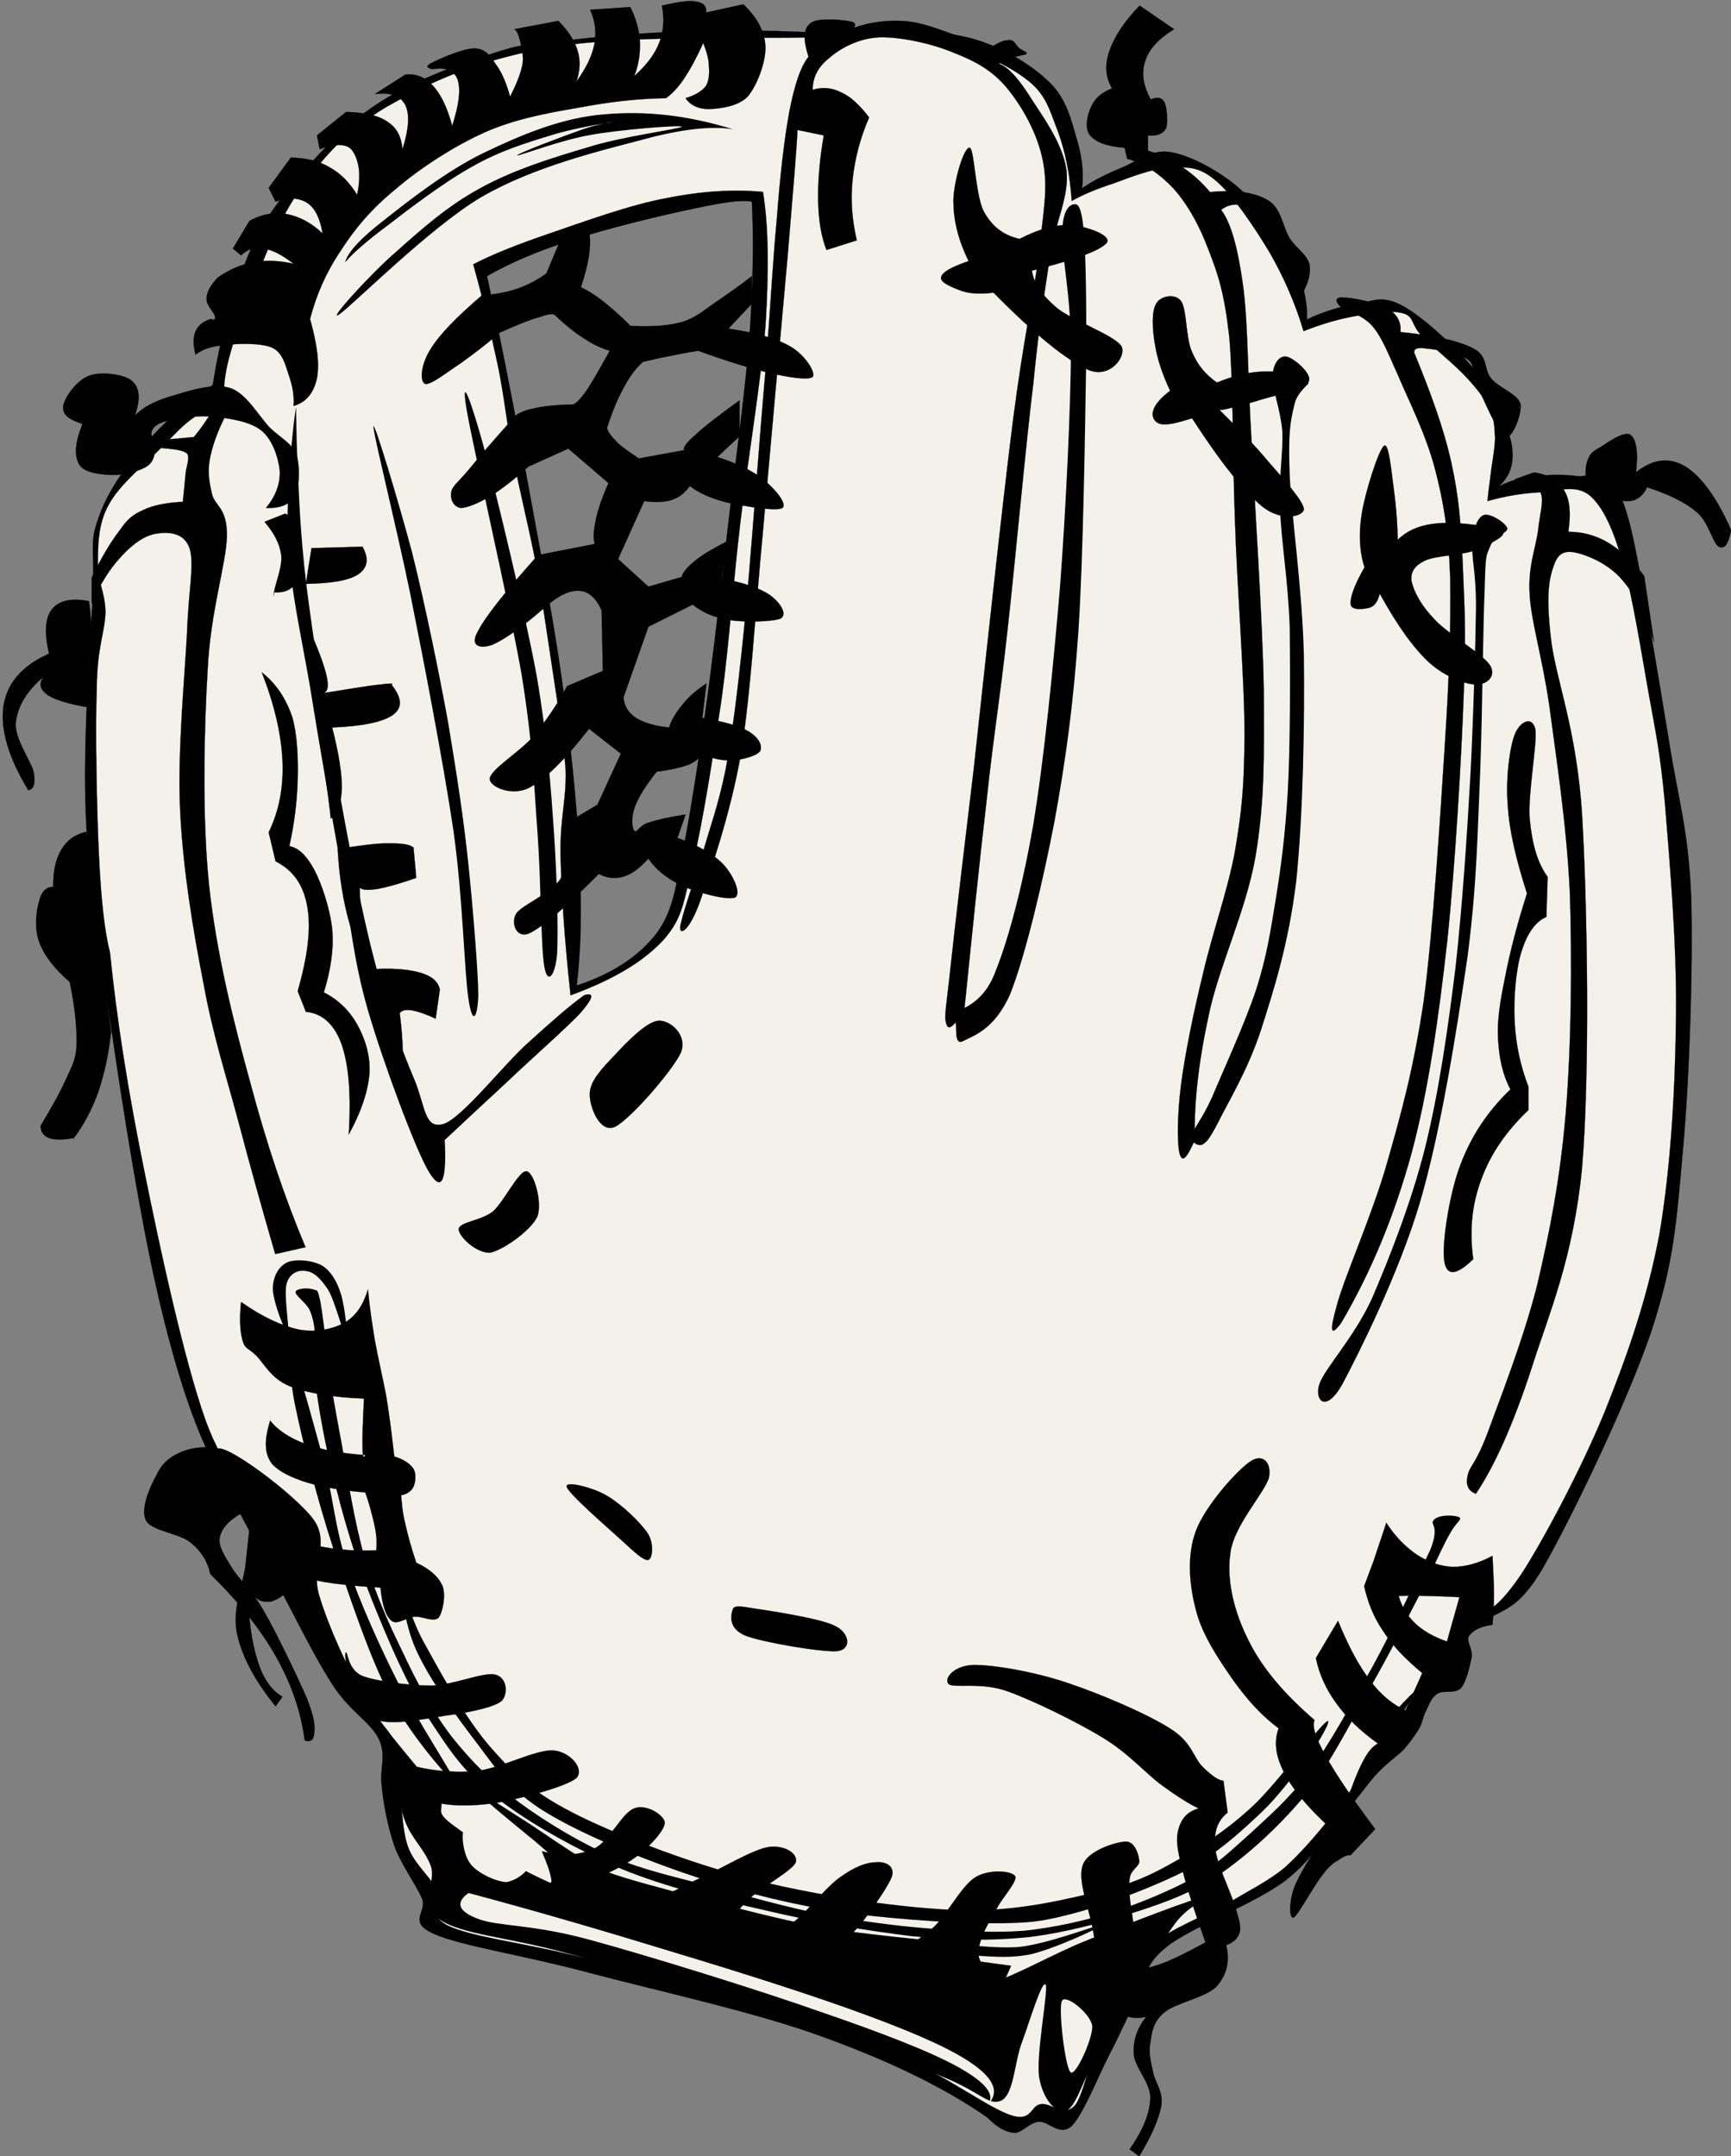 <?xml version="1.0" encoding="UTF-8" standalone="no"?><svg xmlns="http://www.w3.org/2000/svg" xmlns:xlink="http://www.w3.org/1999/xlink" fill="#000000" height="427.5" preserveAspectRatio="xMidYMid meet" version="1" viewBox="-0.6 -0.3 343.3 427.5" width="343.3" zoomAndPan="magnify"><rect x="-0.6" y="-0.3" width="343.3" height="427.5" fill="#808080" stroke="none"/><g id="change1_1"><path d="m40.228,286.723c-3.456-7.596-6.732-18-9.828-31.752-3.168-13.896-6.516-34.668-8.784-50.365-2.448-15.696-4.5-28.44-5.184-42.948-.648-14.724.828-33.804 1.368-43.776 .396-9.936-.72-10.368 1.08-15.336 1.656-5.004 5.184-10.116 9.036-14.508 3.852-4.464 8.28-8.424 13.68-12.024 1.44-9.108 3.456-16.668 6.048-23.256 2.52-6.552 4.824-10.548 9.288-15.876 4.5-5.544 10.44-12.132 17.244-16.56 6.696-4.428 16.02-7.848 22.428-9.864 6.192-2.124 7.92-2.016 15.048-2.736 7.2-.864 17.424-1.728 27.36-1.908 9.792-.216 19.908.108 30.924.828 8.28-1.188 15.265-1.008 21.636.54 6.191,1.548 12.275,5.256 15.877,8.748 3.492,3.348 4.391,7.56 5.471,11.232 1.08,3.528 1.441,6.768 1.08,9.864 2.232-1.548 5.004-2.916 7.92-4.104 2.953-1.188 5.869-3.816 9.865-3.024 3.887.72 9.648,3.78 13.68,7.38 3.959,3.528 7.848,9.252 10.115,13.68 2.16,4.32 3.168,8.244 3.025,12.06 3.42-1.584 6.658-2.592 9.863-3.024 3.133-.576 4.969-1.872 9,.288 3.996,2.088 10.729,8.316 14.508,12.852 3.637,4.608 6.191,10.224 7.129,14.22 .791,3.816-.072,6.696-2.449,8.784 2.701-1.404 5.652-2.088 9.145-2.196 3.385-.252 8.604-.036 11.484,1.62 2.771,1.62 3.203-.036 5.471,8.496 2.088,8.604 5.617,30.24 7.668,42.696 1.98,12.348 3.816,17.352 4.393,30.996 .359,13.716-.324,35.46-1.656,50.076-1.295,14.291-1.727,22.068-6.299,35.965-4.752,14.004-15.84,37.008-21.602,47.051-5.867,9.793-8.818,7.381-13.139,11.771-4.357,4.248-8.641,8.209-12.852,14.113-4.43,5.867-8.713,14.975-12.854,21.059-4.211,5.941-6.156,10.08-12.059,14.762-6.084,4.643-18.648,9.215-23.545,13.139-4.859,3.781-3.996,6.588-5.725,10.08-2.016,3.529-3.24,6.625-5.471,10.945-2.27,4.283-5.293,12.131-7.668,14.508-2.412,2.195-4.645-1.045-6.553-.828-1.943.18-3.313,2.303-4.932,2.195-1.764-.18-3.457-1.188-5.221-3.023-8.459-5.904-19.08-11.053-32.292-15.877-13.356-4.967-33.804-9.395-46.764-12.852-12.996-3.492-25.164-5.256-30.672-7.668-5.544-2.447-1.224-4.355-2.448-7.127-1.404-3.061-4.104-6.66-5.472-10.369-1.296-3.889-2.124-8.137-2.484-11.771-.468-3.564.972-5.977-.54-9.324-1.656-3.457-5.904-5.58-9.288-10.943-3.528-5.438-7.308-13.248-11.484-21.061-4.173-7.921-8.745-16.344-13.569-25.848zm55.764-232.273c4.32-2.484 9.756-4.896 16.704-7.092 6.912-2.34 18.216-5.04 24.336-6.3 5.976-1.296 9.756-1.8 11.484-1.368 .396,7.884.216,16.956-.54,27.648-.9,10.692-2.772,24.3-4.104,35.82-1.332,11.376-2.412,21.276-3.816,32.04-1.44,10.728-3.312,23.292-4.932,31.716-1.728,8.28-1.98,12.96-5.472,17.784-3.6,4.68-8.892,8.1-15.876,10.404 .864-7.02 1.044-15.444.54-25.704-.504-10.368-1.692-21.996-3.564-35.568-1.944-13.608-5.508-31.86-7.92-45.18-2.52-13.32-4.752-24.588-6.84-34.2z" fill="inherit" fill-rule="evenodd" stroke="#000000" stroke-miterlimit="10" stroke-width="0.036"/></g><g id="change2_1"><path d="m21.22,188.586c-1.08-4.176-1.764-10.368-2.196-19.26-.432-8.964-.756-25.344-.432-33.444 .108-8.172 1.656-10.872 1.728-14.904-.108-4.068-1.584-5.904-1.512-9.396 .036-3.564-.036-7.956 2.16-11.808 2.088-4.032 7.884-8.676 10.728-11.592 2.844-2.88 3.96-4.176 6.12-5.688 2.016-1.62 4.068-2.988 6.156-3.96-.504-3.132.612-7.992 3.06-14.868 2.52-6.984 6.552-18.936 11.808-26.28 5.184-7.308 10.368-12.816 19.008-17.496 8.46-4.788 18.72-8.892 31.752-10.944 13.068-2.124 36.432-1.692 45.936-1.764 9.216-.18 12.42.108 9.612.864 6.552-1.656 12.924-1.872 19.26-.648 6.264,1.26 14.148,4.68 18.361,7.884 4.104,2.988 4.752,6.192 6.371,10.296 1.512,4.032 2.447,8.64 2.809,13.968 2.268-1.296 5.039-2.412 8.314-3.492 3.313-1.188 7.633-2.988 11.16-3.06 3.277-.18 5.617-.396 8.965,2.412 3.348,2.736 7.668,9.144 10.729,14.22 2.879,5.004 5.146,10.152 6.803,15.732 3.854-1.512 7.273-2.484 10.693-3.06 3.311-.648 6.982-1.116 9.215-.432 2.053.684 1.404,2.196 3.492,4.392 2.016,2.088 6.408,5.58 8.748,8.1 2.16,2.304 3.744,4.32 4.752,6.336 .936,2.016.973,3.708 1.08,5.904-.035,2.232-.648,5.004-.863,7.2-.289,2.124-.504,3.744-.648,5.256 3.492-.972 6.768-1.548 10.26-1.728 3.385-.18 7.201-1.764 10.08.648 2.699,2.376 4.607,6.732 6.553,13.356 1.871,6.624 3.6,17.424 5.039,25.596 1.404,7.92 2.268,11.34 3.275,22.068 .865,10.8 2.377,27.54 2.197,42.012-.145,14.363-1.008,29.916-3.275,43.308-2.484,13.104-6.408,24.191-10.945,35.496-4.68,11.34-12.096,25.271-16.416,31.932-4.355,6.443-7.488,8.783-9.396,6.875-.898,3.602-2.34,6.842-4.607,9.865-2.303,3.061-6.66,5.76-8.748,8.1-2.123,2.088-2.484,2.881-3.707,5.004-1.26,2.088-1.908,4.5-3.744,7.668-2.016,3.133-4.789,7.129-7.633,10.729-2.809,3.42-5.867,7.092-9.18,10.043-3.42,2.809-6.768,4.32-11.16,7.021-4.572,2.52-11.52,5.004-15.553,8.566-4.104,3.492-6.154,7.668-8.531,12.926-2.447,5.291-4.031,15.119-6.119,18.359-2.305,2.988-4.824-.396-6.984,0-2.088.324-1.691,3.6-5.904,2.195-4.535-1.512-11.699-7.055-20.377-10.943-8.639-4.033-19.871-9.18-31.067-12.672-11.52-3.564-26.064-6.012-36.288-8.316-10.116-2.412-19.584-3.527-23.976-5.688-4.5-2.34-1.08-4.824-2.376-7.453-1.404-2.555-4.248-4.787-5.472-8.1-1.296-3.527-1.188-9-1.764-12.672-.648-3.744-.18-6.48-1.512-9.18-1.404-2.701-3.924-3.492-6.588-7.236-2.772-3.996-6.408-10.152-9.396-15.984-3.024-5.904-4.824-12.168-8.316-18.791-3.636-6.732-8.46-9.324-12.672-20.988-4.212-11.916-8.928-33.625-12.06-49.176-3.171-15.587-5.439-29.7-6.807-43.308zm72.036-136.476c3.78-1.979 8.892-3.996 15.336-6.192 6.516-2.232 15.768-5.616 23.04-6.948 7.056-1.404 13.284-1.764 19.08-1.224 1.116,6.768 1.188,15.552.504,26.496-.864,10.944-3.492,26.46-4.968,38.916-1.476,12.384-2.16,23.472-3.708,34.92-1.656,11.268-3.744,24.588-5.688,32.724-1.944,7.992-1.98,10.836-5.94,15.336-4.14,4.428-10.116,7.884-18.36,10.908-1.224-11.34-1.836-20.521-1.98-27.972-.108-7.416 1.152-10.512 1.008-16.632-.396-6.408-1.728-13.896-2.736-20.808-1.044-6.948-1.98-13.392-3.204-20.304-1.332-7.056-3.276-14.544-4.464-21.06-1.296-6.552-1.692-11.484-2.988-17.856-1.404-6.48-2.916-13.068-4.932-20.304z" fill="#f4f1eb" fill-rule="evenodd" stroke="#000000" stroke-miterlimit="10" stroke-width="0.036"/></g><g id="change1_2"><path d="m213.029,378.883c-6.625,1.764-8.928,2.16-17.172,2.16-8.424-.072-21.781-.938-32.149-2.594-10.44-1.836-19.98-4.355-29.592-7.703-9.72-3.42-20.736-7.992-27.648-12.455-6.984-4.609-9.612-9.324-13.716-14.58-4.14-5.473-8.712-12.025-10.944-17.137-2.304-5.184-3.096-12.779-2.772-13.068 .216-.215 1.224,5.904 4.284,11.557 3.024,5.471 8.424,15.588 13.716,21.455 5.112,5.76 8.532,8.893 17.352,13.285 8.928,4.355 22.788,9.611 35.604,12.852 12.708,3.096 28.441,5.4 40.103,5.795 11.557.252 21.133-2.303 28.729-4.066 7.416-1.873 10.801-4.068 15.84-6.877 4.824-2.951 9.217-5.904 13.752-10.26 4.537-4.465 11.701-14.111 13.717-15.877 1.836-1.799-.252,2.305-2.377,5.365-2.268,2.879-6.119,8.459-10.295,12.42-4.176,3.924-8.316,7.74-14.365,11.16-6.3,3.275-15.372,6.732-22.067,8.568z" fill="inherit" fill-rule="evenodd"/></g><g id="change1_3"><path d="m119.536,370.746c4.32,1.619 11.556,3.455 18.648,5.363 7.02,1.836 15.768,4.105 23.184,5.545 7.308,1.225 13.788,1.908 20.555,2.592 6.625.684 13.285,1.836 19.297,1.512 5.977-.539 16.02-4.572 16.523-4.32 .289.289-9.287,4.717-14.148,5.797-4.967.9-8.027.252-15.012,0-7.092-.217-18.827-.648-27-1.691-8.208-1.225-14.652-3.205-22.104-5.365-7.74-2.232-17.172-5.004-23.148-7.74-5.976-2.771-8.604-5.975-12.204-8.783-3.672-3.023-9.432-7.705-9.648-8.352-.252-.648 4.788,2.736 7.92,4.715 3.024,1.873 7.128,4.789 10.08,6.66 2.773,1.727 2.809,2.483 7.057,4.067z" fill="inherit" fill-rule="evenodd"/></g><g id="change1_4"><path d="m89.764,353.143c-.36.467-8.568-8.785-12.672-16.488-4.248-7.813-8.28-20.16-11.556-29.809-3.24-9.828-6.264-21.924-7.524-28.08-1.332-6.084-1.008-10.295 0-8.352 1.008,1.836 3.96,13.068 5.796,19.691 1.656,6.588 2.052,12.637 4.5,19.945 2.412,7.271 6.372,15.982 10.08,23.363 3.672,7.165 11.448,19.116 11.376,19.73z" fill="inherit" fill-rule="evenodd"/></g><g id="change1_5"><path d="m56.5,263.971c-.576.035-2.916-6.156-2.988-8.568s1.08-4.572 2.772-5.365c1.656-.826 5.184-.467 7.092.648 1.728,1.152 2.844,3.061 3.636,5.58 .756,2.305 1.44,8.676 1.08,8.568-.54-.252-2.268-7.236-3.636-9.432-1.512-2.268-2.808-3.492-4.284-3.672-1.476-.324-3.276.324-3.888,2.375-.72,1.981.648,9.577.216,9.866z" fill="inherit" fill-rule="evenodd"/></g><g id="change1_6"><path d="m61.864,264.617c-.036-1.943-.432-3.707-1.044-5.146-.756-1.549-2.988-2.988-2.808-3.637 .216-.721 2.628-.863 3.636-.432 .792.215.72-.072 1.296,2.34 .432,2.447.936,6.48 1.512,12.24 .576,4.428 1.548,9.756 2.772,16.271 1.116,6.516 2.484,15.301 4.5,22.32 2.016,6.84 4.572,12.637 7.524,18.648 2.772,5.939 5.76,11.555 9.648,16.703 3.96,5.004 8.208,9.252 13.716,13.32 5.436,3.961 11.952,7.848 18.432,10.691 6.264,2.664 12.24,3.854 19.296,5.797 6.984,1.799 15.084,4.176 22.5,5.58 7.272,1.295 14.327,2.268 21.024,2.771 6.516.541 12.635.863 18.648.432 5.975-.648 11.662-1.908 17.352-3.635 5.688-1.836 11.592-4.32 16.307-6.877 4.5-2.557 7.129-5.184 10.945-8.568 3.744-3.492 7.668-6.768 11.771-12.203 4.141-5.617 8.496-13.645 12.672-21.023 4.141-7.525 9.289-18.504 11.557-23.365 1.908-4.932-.289-4.787.648-5.795 1.008-1.152 4.535-.973 5.146-.434 .396.469-.828.973-2.123,3.457-1.332,2.305-2.988,6.264-5.365,10.908-2.41,4.572-5.074,10.008-8.818,16.74-3.854,6.66-8.568,16.451-13.717,23.146-5.363,6.59-11.52,12.205-17.352,16.309-5.904,3.889-10.693,5.617-17.137,7.705-6.443,2.051-13.896,4.066-21.24,4.932-7.559.719-14.184.648-22.932-.217-8.82-1.08-19.512-2.844-29.16-5.148-9.684-2.195-19.44-4.535-28.296-8.135-9-3.889-18.396-9.072-24.876-14.148-6.588-5.004-9.54-9.721-13.716-16.092-4.212-6.625-7.956-15.516-10.944-22.932-2.952-7.416-5.148-14.4-6.876-21.24-1.908-6.912-3.312-14.256-4.068-19.512-.754-5.253-.898-9.177-.43-11.771z" fill="inherit" fill-rule="evenodd"/></g><g id="change1_7"><path d="m42.352,287.117c.972-2.016 15.696,8.93 19.296,13.934 3.312,4.752-.72,8.963 1.08,15.012 1.836,6.047 5.4,14.184 9.432,20.807 3.852,6.59 10.836,13.754 13.716,18 2.7,4.033-.972,3.313 3.024,6.445 4.104,3.023 10.8,7.883 20.772,12.203 9.864,4.248 25.812,9.9 37.548,13.5 11.52,3.529 23.616,6.66 31.717,7.74 7.955.9 10.402,0 16.523-1.729 6.084-1.871 12.492-5.867 19.908-8.783 7.379-2.988 21.023-8.316 24.012-8.783 2.771-.576-3.6.936-7.057,5.795-3.564,4.859-10.691,17.137-14.148,23.365-3.563,6.191-5.004,12.168-7.092,13.5-2.16,1.078-4.859-2.27-5.58-6.445-.719-4.32 1.801-17.172 1.297-18.432-.684-1.26-3.275,7.523-4.717,11.377-1.475,3.814-1.584,10.26-4.066,11.555-2.594,1.08-3.854-1.439-11.16-4.5-7.525-3.061-20.341-9.359-33.013-13.5-12.78-4.283-31.392-8.352-42.66-11.375-11.304-3.061-20.052-3.529-24.444-6.408-4.428-2.953-.756-7.453-1.908-10.729-1.26-3.385-3.816-5.363-5.148-9-1.404-3.707-1.764-9.469-3.024-12.852-1.44-3.529-2.484-4.537-4.932-7.74-2.52-3.348-6.912-7.02-9.432-11.557-2.592-4.572-2.484-8.352-5.796-15.227-3.456-7.02-14.976-24.12-14.148-26.173z" fill="inherit" fill-rule="evenodd"/></g><g id="change2_2"><path d="m92.32 375.03c14.004 3.744 27.36 7.668 40.752 11.773 13.392 4.031 28.584 8.855 38.772 12.672 10.079 3.744 16.956 6.84 21.024 9.863 3.887 2.916 4.68 5.436 2.375 7.705 1.656-1.98-0.324-4.43-5.795-7.488-5.652-3.133-15.012-6.732-27.252-10.945-12.42-4.391-34.632-11.268-46.08-14.363-11.448-3.096-17.892-2.557-21.852-4.068-4.068-1.512-4.572-3.276-1.944-5.149z" fill="#f4f1eb" fill-rule="evenodd"/></g><g id="change2_3"><path d="m210.003,396.449c-.756,1.441.648,13.285 1.729,14.148 1.045.793 4.465-6.912 4.285-9.215-.361-2.484-5.328-6.444-6.014-4.933z" fill="#f4f1eb" fill-rule="evenodd"/></g><g id="change2_4"><path d="m92.32,361.529c-1.908.037-1.188,5.58.216,7.488 1.26,1.98 5.256,3.781 7.272,3.852 1.836-.215 5.544-2.592 4.32-4.5-1.404-1.978-9.828-6.947-11.808-6.84z" fill="#f4f1eb" fill-rule="evenodd"/></g><g id="change1_8"><path d="m115.252,197.01c-2.88,2.052-6.408,5.148-11.124,9.432-4.788,4.248-12.96,14.796-16.74,16.091-3.852,1.117-3.564-3.383-5.796-8.783-2.34-5.544-5.4-13.536-7.92-23.58-2.7-10.188-5.256-24.012-7.524-36.468-2.376-12.6-4.644-27.468-5.976-37.944-1.26-10.512-1.512-18.144-1.728-24.012-.396-5.868-.216-13.32-.432-10.692-.468,2.592-1.944,16.956-1.512,26.136 .504,9.144 2.412,17.424 4.32,28.296 1.728,10.8 4.212,25.128 6.192,36.036 1.872,10.764 2.412,18.324 5.364,28.512 2.952,10.152 9.36,27.468 12.024,31.933 2.52,4.211 3.636,2.268 3.204-6.229 3.852-3.6 7.812-7.309 12.42-11.557 4.5-4.319 11.952-10.835 14.58-13.715 2.52-2.916 2.736-4.068.648-3.456z" fill="inherit" fill-rule="evenodd"/></g><g id="change1_9"><path d="m92.32,197.874c-.864-5.616-1.08-19.872-2.988-33.444-2.016-13.572-5.904-33.732-8.604-47.16-2.808-13.572-7.308-31.572-7.272-33.012 .108-1.26 5.076,15.156 7.704,25.092 2.448,9.828 5.184,22.968 7.092,33.444 1.728,10.332 3.132,19.368 4.068,28.512 .936,9.036 1.908,21.168 1.944,25.704-.144,4.356-1.116,6.264-1.944.864z" fill="inherit" fill-rule="evenodd"/></g><g id="change1_10"><path d="m107.332,191.25c-.684-4.068-.612-16.236-1.296-25.956-.756-9.792-.9-17.748-3.204-31.932-2.52-14.364-9.684-45.18-10.944-52.74-1.188-7.452 1.224-.504 3.636,8.352 2.376,9 7.884,31.644 10.296,44.604 2.16,12.636 2.808,21.96 3.456,31.284 .612,9.288.864,19.512.612,24.012-.396,4.428-1.944,6.192-2.556,2.376z" fill="inherit" fill-rule="evenodd"/></g><g id="change1_11"><path d="m187.576,201.366c1.225-1.584 5.904-1.584 8.785-7.92 2.734-6.408 5.65-17.064 7.92-30.024 2.195-13.14 4.031-31.788 5.363-47.592 1.188-15.912 2.053-34.596 2.16-46.332 0-11.736-1.871-18.648-1.729-23.508 0-4.932 1.656-5.76 2.34-5.796 .686-.108 1.477.18 1.945,5.58 .395,5.4.539,13.5.432,26.784-.217,13.248-.541,37.116-1.512,52.308-1.045,14.976-2.521,25.452-4.717,37.548-2.305,12.024-5.832,26.892-8.783,34.308-3.168,7.272-7.561,8.424-9.434,9.432-1.871.9-1.078-3.168-1.512-3.888-.538-.864-2.481.504-1.258-.9z" fill="inherit" fill-rule="evenodd"/></g><g id="change1_12"><path d="m235.888,224.73c.359-1.656 1.656-2.629 3.889-7.488 2.088-5.004 6.588-14.796 8.783-21.456 2.088-6.588 2.771-11.268 3.852-17.784 1.045-6.516 1.836-12.348 2.377-21.24 .504-9.144.504-23.148.396-32.58-.324-9.432-1.656-16.848-1.908-23.364-.324-6.588.646-11.34.432-15.66-.396-4.464-2.016-8.316-1.945-10.728 .072-2.556 1.262-4.14 2.594-4.068 1.223.072 4.318,2.52 4.715,4.284 .217,1.584-2.412,2.34-3.023,5.58-.756,3.132-1.188,5.436-.863,13.716 .359,8.388 2.447,21.924 2.807,35.604 .18,13.5-.18,32.184-1.512,44.82-1.512,12.492-4.463,21.672-7.057,29.772-2.664,7.992-6.479,14.147-8.387,18.036-1.945,3.744-2.412,3.996-3.205,4.5-.9.289-2.341-.36-1.945-1.944z" fill="inherit" fill-rule="evenodd"/></g><g id="change1_13"><path d="m261.052,274.158c.936-2.988 6.984-9.359 10.512-17.172 3.42-7.992 7.705-18.793 10.477-29.771 2.736-11.088 4.463-23.149 6.012-35.605 1.404-12.6 2.305-26.568 2.988-38.592 .611-12.024.971-25.128 1.08-32.796 .035-7.704-1.008-9.756-.648-12.816 .217-3.168.936-5.076 2.16-5.58s4.32,1.476 4.717,2.592c.143.972-2.664,1.584-3.422,3.636-.719,1.944-.898.972-1.078,8.352-.324,7.416-.434,23.22-.865,35.604-.539,12.204-.648,23.04-2.557,37.512-2.123,14.472-5.219,34.308-9.432,48.671-4.248,14.221-12.168,29.953-15.443,36.109-3.458,5.94-5.509,2.7-4.501-.144z" fill="inherit" fill-rule="evenodd"/></g><g id="change1_14"><path d="m67.84,51.714c.504-1.98 3.024-4.716 7.704-8.352 4.752-3.744 12.528-9.9 20.016-13.464 7.272-3.492 15.336-6.876 23.616-7.524 8.244-.756 16.596.18 25.596,2.952-4.248-.684-10.332-.072-18.684,2.268-8.46,2.196-21.168,5.364-31.176,11.16-10.008,5.868-25.38,21.276-28.224,23.292-2.736,1.764 6.444-8.316 11.304-12.456 4.788-4.284 10.224-9.144 16.74-12.636 6.444-3.564 14.292-6.012 21.168-8.028 6.66-2.16 18.504-3.672 18.72-4.104-.108-.396-12.708.612-18.216,1.656-5.652.972-14.076,4.14-14.436,4.068-.288-.324 9.432-3.96 12.636-5.076 3.096-1.152 6.876-1.692 5.904-1.476-1.152.144-7.56,1.152-12.132,2.628-4.608,1.404-9.972,3.06-15.264,6.084-5.544,3.06-12.42,8.28-16.74,11.628-4.32,3.204-7.02,5.616-8.532,7.38z" fill="inherit" fill-rule="evenodd"/></g><g id="change1_15"><path d="m42.424,286.686c-2.952-.215-5.364.072-7.38,1.008-1.98.865-3.564,2.16-4.608,4.43-1.224,2.158-3.276,6.73-2.124,9 1.08,2.195 6.624,2.555 8.856,4.428 2.16,1.727 3.42,3.814 3.924,6.264 5.472,5.328 9.792,10.691 12.96,16.236 3.132,5.543 5.004,10.979 5.76,16.74 1.224.395 1.872-.109 1.944-1.514 .144-1.439.072-2.807-1.476-6.875-1.836-4.176-6.12-13.213-8.676-17.533-2.52-4.318-4.824-6.047-6.228-8.387-1.476-2.412-2.844-4.393-2.304-6.229 .504-1.98 2.412-3.637 5.58-5.256-1.656-3.133-2.88-5.652-3.96-7.703-1.044-2.053-1.8-3.637-2.268-4.609z" fill="inherit" fill-rule="evenodd"/></g><g id="change1_16"><path d="m47.212,257.85c-.36,3.348-.216,5.76.288,7.633 .468,1.729 1.152,1.439 2.736,3.023 1.512,1.512 2.952,4.537 6.552,6.012 3.6,1.404 8.388,2.232 14.796,2.484-.216,4.465-.36,7.705-.288,9.576 0,1.871.18,2.412.54,1.619-4.824-.322-8.568-1.043-11.772-2.158-3.132-1.189-5.544-2.701-7.092-4.682-.612,2.053-.936,3.744-.828,5.221 .072,1.439.576,2.629 1.368,3.564 1.512,1.475 3.744,2.555 6.84,3.527 3.06.9 6.84,1.549 11.484,1.943 .936,2.629 1.476,4.861 1.908,6.84 .396,1.908.396,3.457.288,4.645-4.968.217-9.576-.287-13.68-1.367-4.248-1.152-7.848-3.023-11.232-5.473-.288,2.916-.648,6.191-1.08,10.117-.612,3.887-2.592,8.459-1.656,13.139 .972,4.609 3.528,9.396 7.668,14.508l1.368-1.908c-2.16-1.223-3.852-3.6-4.932-7.127-1.152-3.637-1.836-8.244-1.908-14.221 1.404,2.088 2.808,2.809 4.644,2.449 1.728-.469 3.6-2.018 5.76-4.934 1.692.504 3.924,1.01 6.552,1.369 2.664.324 5.724.648 9.324.828 .324,3.42 1.008,5.615 2.196,6.588 1.152.9 3.024-.721 4.644-.828 1.584-.037 3.6,1.115 4.644.252 .864-1.045 1.512-4.537.828-6.301-.792-1.836-2.484-3.383-5.22-4.643-.972-2.916-1.692-5.473-2.16-7.668-.576-2.27-.72-4.178-.828-5.725 1.188-.18 2.052-.863 2.448-1.656 .396-1.008.576-2.52 0-3.564-.684-1.008-1.908-1.871-3.816-2.447-.504-4.393-1.008-8.496-1.656-12.313-.756-3.816-1.584-7.379-2.196-10.691-.576-3.564-1.08-6.805-1.368-10.117-.936,3.025-2.304,5.221-4.644,6.588-2.376,1.297-5.616,1.98-9.036,1.369-3.456-.755-7.236-2.483-11.484-5.471z" fill="inherit" fill-rule="evenodd" stroke="#000000" stroke-miterlimit="10" stroke-width="0.036"/></g><g id="change1_17"><path d="m68.02,327.33c.324-.145.396,3.492 3.276,4.68 2.808,1.045 9.216,1.908 13.68,1.908 4.356-.107 10.224-2.736 12.6-2.195 2.34.504 2.664,3.707 1.368,5.184-1.44,1.225-5.472,2.088-9.576,2.736-4.212.504-11.628,2.303-15.048,1.115-3.384-1.225-4.248-5.688-5.22-7.955-1.08-2.34-1.44-5.328-1.08-5.473z" fill="inherit" fill-rule="evenodd" stroke="#000000" stroke-miterlimit="10" stroke-width="0.036"/></g><g id="change1_18"><path d="m79.216,349.219 5.76,7.668c3.816,1.008 7.956.971 12.852.287 4.824-.863 13.86-3.203 15.876-4.932 1.728-1.801-1.296-5.293-4.644-5.473-3.456-.215-10.368,3.564-15.336,4.105-5.004.36-9.792-.144-14.508-1.655z" fill="inherit" fill-rule="evenodd" stroke="#000000" stroke-miterlimit="10" stroke-width="0.036"/></g><g id="change1_19"><path d="m106.864,366.75c3.888,1.045 7.308.863 10.404-.539 3.06-1.477 5.472-7.094 7.92-7.957 2.304-.936 5.796,1.225 6.048,2.736 .108,1.439-2.7,4.463-4.932,6.301-2.304,1.799-5.04,3.348-8.496,4.643 3.564,2.701 6.804,4.068 10.404,4.105 3.456-.109 6.372-2.449 10.404-4.105 3.924-1.799 9.972-5.471 13.14-6.012 3.096-.469 5.94,1.188 5.472,3.023-.72,1.693-7.02,5.076-9.036,7.094-2.052,1.836-3.06,3.203-3.024,4.104 1.08.9 2.592,1.404 4.392,1.656 1.728.107 3.816,1.08 6.552-.541 2.736-1.656 6.948-7.309 9.864-9.324 2.88-2.088 5.256-2.988 7.129-2.988 1.727-.18 3.563.541 3.275,2.449-.432,1.871-3.78,6.408-5.472,8.748-1.728,2.34-3.42,3.852-4.932,4.932 4.032,1.225 7.451,1.691 10.656,1.115 3.023-.611 5.221-1.979 7.955-4.391 2.592-2.484 5.508-8.172 8.209-9.865 2.627-1.656 7.164-1.367 7.92-.252 .576.936-2.412,4.141-3.564,6.301-1.225,2.123-2.736,4.68-3.275,6.551-.576,1.836-.576,3.025 0,4.105l6.047.828c-1.799,3.924-3.131,7.523-3.852,10.656-.791,3.203-1.115,5.76-.828,8.207-7.416-4.068-16.668-8.027-27.899-12.313-11.448-4.355-29.448-9.756-39.42-13.139-9.972-3.35-16.488-5.438-19.692-7.094-3.204-1.764.72-1.836.54-3.275-.217-1.546-.901-3.419-1.909-5.759z" fill="inherit" fill-rule="evenodd" stroke="#000000" stroke-miterlimit="10" stroke-width="0.036"/></g><g id="change1_20"><path d="m111.8 294.5c0.396 1.404 7.884 7.885 10.656 10.404 2.736 2.484 4.428 4.176 5.472 4.104 0.9-0.252 1.224-3.096 0-5.184-1.476-2.268-5.184-5.76-7.92-7.416-2.7-1.728-8.676-3.24-8.208-1.908z" fill="inherit" fill-rule="evenodd" stroke="#000000" stroke-miterlimit="10" stroke-width="0.036"/></g><g id="change1_21"><path d="m148.732,318.582c3.384.504 13.572,2.016 16.416,3.564 2.736,1.404 3.204,4.572.288,4.932-3.024.252-14.652-1.729-18.072-3.023-3.564-1.404-2.988-4.068-2.736-4.932 .216-.973.612-1.152 4.104-.541z" fill="inherit" fill-rule="evenodd" stroke="#000000" stroke-miterlimit="10" stroke-width="0.036"/></g><g id="change1_22"><path d="m242.873,359.082-.828-6.301c-1.08-.107-2.268-.971-4.104-2.734-1.836-1.766-2.125-4.969-6.553-7.668-4.572-2.916-13.787-6.84-20.268-9-6.588-2.232-14.688-3.602-18.613-3.564-4.031.107-6.047,2.809-4.932,3.816 1.117.828 6.301-.469 11.52,1.367 5.076,1.801 14.006,6.156 19.152,9.324 5.113,3.131 8.244,6.875 11.484,9.287 3.133,2.27 5.545,3.816 7.381,4.645-1.98.576-3.205,1.764-3.816,3.564-.576,1.691-.721,3.275.252,7.127 .828,3.816 2.52,9.109 4.932,15.877-3.133,1.691-5.508,2.916-7.668,3.816-2.123.828-3.707,1.332-4.896,1.367-.898-4.031-1.547-7.451-1.943-10.404-.469-3.023-.828-5.58-.539-7.379 .18-1.873 2.016-2.412 1.906-3.564-.107-1.404-.971-3.924-2.734-3.816-1.908.072-7.453,1.764-8.461,4.645-1.043,2.844.936,7.74 1.908,12.313 .863,4.428 1.404,11.482 3.275,14.508 1.801,2.951 4.213,3.996 7.381,3.275-1.764,2.232-2.629,4.645-2.449,7.381 .145,2.664 3.313,5.58 3.277,8.748-.145,3.203-1.512,6.406-4.104,10.15l1.906,1.369c2.412-3.996 3.924-7.381 4.393-10.152 .359-2.809-1.295-4.535-1.656-6.553-.432-2.051-.936-3.924-.539-5.76 .287-2.088.504-4.139 2.736-6.012 2.16-1.908 8.314-2.988 10.402-5.184 2.018-2.268 2.701-5.004 1.908-8.209 1.549-.539 2.412-1.402 2.736-2.734 .145-1.332-.215-2.521-1.08-5.221-.863-2.881-3.672-8.424-3.852-11.484-.286-3.096.54-5.328 2.486-6.84z" fill="inherit" fill-rule="evenodd" stroke="#000000" stroke-miterlimit="10" stroke-width="0.036"/></g><g id="change1_23"><path d="m252.988,342.379c-3.348-2.449-6.264-5.689-9.035-9.576-2.809-4.033-6.193-9-7.381-13.934-1.332-5.004-1.799-10.764 0-15.623 1.873-5.004 8.064-11.881 10.656-13.68 2.412-1.764 4.393-.107 3.852,3.023-.756,2.988-7.02,9.576-7.668,15.049-.791,5.363.721,11.627 3.564,17.244 2.736,5.58 7.164,10.727 13.141,15.875-.541,1.152.143,3.42 2.195,7.092s5.184,8.316 9.828,14.508l-4.932,5.221c-.541-.18-1.26.18-2.16.791-.9.541-1.908,1.08-3.313,3.025-1.619,1.943-4.824,7.92-5.725,8.496-1.043.395-.898-3.277 0-5.76 .9-2.629 3.926-7.201 5.186-9.289 1.08-2.051 1.727-3.061 1.656-3.023-4.248-3.961-7.129-7.381-8.785-10.656-1.691-3.275-2.05-6.156-1.079-8.783z" fill="inherit" fill-rule="evenodd" stroke="#000000" stroke-miterlimit="10" stroke-width="0.036"/></g><g id="change1_24"><path d="m264.759,321.066-4.391,7.379c.648,3.168 2.016,6.229 4.104,9.037 2.016,2.844 4.752,5.436 8.207,7.92-1.15.539-2.195,1.908-3.275,4.104-1.188,2.305-3.527,8.604-2.988,9.037 .541.107 4.248-5.365 6.264-7.381 1.908-1.98 3.422-2.988 4.934-4.393 1.404-1.547 2.447-3.059 3.275-4.391 .721-1.369.721-2.412 1.367-3.529 .613-1.223.973-2.555 2.197-3.311 1.26-.828 3.275.107 4.643-1.08 1.152-1.262 1.838-4.609 2.197-6.301 .107-1.764-1.188-3.133-.541-4.104 .648-1.008 2.197-1.873 4.645-2.197 .145-1.799.289-3.707.289-6.012s-.145-4.859-.289-7.668c-2.809,1.512-5.4,2.197-7.92,2.197-2.664-.145-4.896-1.01-7.127-2.449-2.197-1.512-4.248-3.564-6.014-6.299-.898,2.807-1.764,5.219-2.447,7.379-.793,2.088-1.439,3.816-1.943,5.184 .684,3.096 1.836,6.156 3.852,9.037 1.871,2.916 4.428,5.508 7.668,8.207l-3.313,7.416c-2.484-1.188-4.896-3.023-7.092-6.047-2.269-2.951-4.321-6.91-6.302-11.735zm12.026-4.931c.648,2.195 1.656,3.887 3.311,5.471 1.584,1.477 3.674,2.664 6.266,3.564l2.482-8.783c-2.23-.145-4.283-.18-6.299-.252-2.053-.072-3.924-.072-5.76,0z" fill="inherit" fill-rule="evenodd" stroke="#000000" stroke-miterlimit="10" stroke-width="0.036"/></g><g id="change1_25"><path d="m292.121,295.865c3.779-5.688 7.379-13.752 10.943-24.623 3.457-10.943 8.352-21.852 10.115-40.213 1.549-18.539 1.045-51.803 0-69.515-1.078-17.748-5.436-27.432-6.264-35.856-.936-8.496-.252-11.484.793-14.22 1.008-2.7 2.879-2.592 5.219-1.908 2.27.684 6.014,2.376 8.461,5.472 2.484,2.916 4.32,6.876 6.049,12.024l-1.945-13.104c-2.232-3.024-4.643-5.076-7.092-6.588-2.52-1.512-5.221-2.196-7.955-2.196 .504-3.528.359-6.264-.828-8.208-1.225-1.98-3.096-3.168-6.012-3.564l-3.816,1.368c2.664.145 4.391,1.008 5.184,2.736 .648,1.656-.18,3.996-.539,7.416-.396,3.276-2.053,7.092-1.656,12.852 .395,5.652 2.375,11.736 3.852,21.6 1.295,9.9 3.455,23.508 4.104,37.224 .469,13.68.289,30.816-.828,44.065-1.115,13.066-3.203,23.543-5.725,34.199-2.699,10.584-7.559,22.932-9.863,29.268-2.34,6.121-3.492,6.264-3.852,8.209-.433,1.908.213,3.095 1.655,3.562z" fill="inherit" fill-rule="evenodd" stroke="#000000" stroke-miterlimit="10" stroke-width="0.036"/></g><g id="change1_26"><path d="m291.58,249.354c-.791-5.76-.252-10.871 1.621-15.875 1.836-5.004 4.895-9.469 9.324-13.68v-4.645c-1.621-4.212-2.484-8.316-2.736-12.852-.252-4.572.252-10.476 1.367-13.968 1.08-3.42 2.629-5.832 4.932-6.84l.252-7.92c-2.088-2.88-3.096-6.624-3.563-11.52-.396-4.968 1.547-15.012 1.115-17.784-.648-2.772-3.133-1.476-4.104,1.116-.973,2.52-1.801,8.604-1.369,13.932 .324,5.328 1.729,10.98 3.816,17.532-2.016,6.3-3.42,11.808-4.355,16.668-.973,4.752-1.621,8.64-1.369,12.348 .217,3.672.9,6.948 2.449,9.827-4.428,4.248-7.668,9.037-9.865,14.797-2.23,5.652-3.779,15.875-3.275,19.152 .431,3.059 2.305,3.096 5.76-.288z" fill="inherit" fill-rule="evenodd" stroke="#000000" stroke-miterlimit="10" stroke-width="0.036"/></g><g id="change1_27"><path d="m265.373,262.025c5.832-9.936 10.439-20.879 13.967-33.66 3.42-12.814 5.365-26.819 7.094-42.155 1.619-15.516 2.807-36.468 3.275-49.248 .539-12.708.035-18.684-.252-26.28-.361-7.632-.721-12.348-2.197-19.152-1.547-6.984-4.139-14.004-7.379-21.888-.107-.792.576-1.116 2.447-.828 1.729.108 6.408.972 8.209,2.196 1.547,1.224.719,2.916 1.943,5.472 1.26,2.556 3.961,9.216 5.473,9.864 1.367.54 3.383-4.752 2.988-6.588-.541-1.944-4.213-3.132-5.725-4.932-1.656-1.908-.576-4.464-3.564-6.012-3.061-1.584-7.848-2.628-14.508-3.276 .18-2.052-.648-3.456-2.484-4.644-1.98-1.188-7.164-2.196-8.748-2.196-1.656-.18-1.799.648-.828,1.656s4.465,1.584 6.588,4.104c1.873,2.232 3.098,5.472 5.186,10.116 2.016,4.716 5.363,11.34 7.127,18.072 1.691,6.516 2.701,12.276 3.023,21.6 .145,9.36-.18,19.8-1.115,33.948-.9,14.148-2.268,35.748-4.104,49.788-2.053,13.752-4.465,22.393-7.381,32.581-2.916,10.152-8.424,22.463-9.863,27.9-1.477,5.219-1.297,6.406.828,3.562z" fill="inherit" fill-rule="evenodd" stroke="#000000" stroke-miterlimit="10" stroke-width="0.036"/></g><g id="change1_28"><path d="m273.041,117.414c-.396,1.476-.9,2.34-1.908,2.736-1.045.324-3.672.684-3.852-.576-.18-1.296.684-3.852 2.736-7.38-1.01-3.096-1.189-6.696-.541-10.656 .648-4.176 3.275-12.492 4.393-13.428 .936-.864 1.475,4.968 1.908,8.208 .432,3.132.756,6.552.828,10.404 2.051-1.98 4.643-3.024 8.207-3.276 3.457-.36 11.34.684 12.564,1.62 1.043.936-3.133,2.772-5.725,3.852-2.736.9-7.416.936-9.576,1.908-2.123.972-2.988,2.34-2.736,4.104 .541,2.304 1.945,4.86 4.645,7.668 2.557,2.772 9.541,6.804 10.943,9.036 1.297,2.232-.719,3.78-2.734,3.816-2.088-.072-6.121-1.476-9.324-4.356-3.313-3.06-6.409-7.524-9.828-13.68z" fill="inherit" fill-rule="evenodd" stroke="#000000" stroke-miterlimit="10" stroke-width="0.036"/></g><g id="change1_29"><path d="m236.357,225.773c-.182-7.164.684-15.155 2.734-24.659 1.945-9.576 7.453-20.844 9.324-31.716 1.801-10.944 1.693-19.296 1.621-33.12-.252-13.932-1.764-36.18-2.449-49.536-.791-13.392-.646-22.824-1.654-30.384-1.045-7.632-2.449-12.6-4.357-15.048 1.404-1.08 2.953-1.296 4.645-.792 1.549.432 3.924,2.16 5.184,3.816 1.152,1.512 1.188,3.384 2.197,5.76 1.043,2.376 2.23,4.968 3.852,8.208 1.439-2.376 1.98-4.428 1.619-6.3-.539-1.872-2.412-2.916-3.816-4.932-1.475-2.268-1.691-6.12-4.391-7.668-2.701-1.584-6.48-2.124-11.484-1.62-1.691-1.98-3.385-3.528-5.473-4.932-2.088-1.44-4.32-2.484-6.84-3.276v-3.024c1.801.18 2.988-.324 3.564-1.368 .469-1.116.18-4.284-.289-5.184-.539-1.008-1.402-1.152-2.734-.576-1.514-2.844-1.873-5.256-1.08-7.632 .756-2.376 2.664-4.428 5.723-6.3l-6.84-4.68c-3.168,3.312-5.039,6.228-6.012,9.036-.936,2.772-.756,5.184.541,7.38-2.053.792-3.42,1.98-4.105,3.564-.756,1.512-1.439,4.356-.252,5.76 1.117,1.332 3.35,2.196 6.84,2.448l.541,2.196c3.564.972 6.48,3.024 9.287,6.012 2.701,3.096 4.934,6.984 6.84,12.06 1.873,4.824 3.098,8.352 4.105,17.244 .791,8.928.611,22.86 1.115,36.108 .396,13.176 1.908,31.572 1.908,42.696-.072,10.98-.576,15.264-1.908,23.256-1.477,7.884-4.5,16.236-6.301,24.084-1.906,7.74-3.6,16.056-4.391,22.176-.756,6.012-.793,11.736-.252,13.68 .504,1.763 1.367.9 2.988-2.737z" fill="inherit" fill-rule="evenodd" stroke="#000000" stroke-miterlimit="10" stroke-width="0.036"/></g><g id="change1_30"><path d="m240.748,75.546c3.781-1.548 7.057-2.232 10.117-2.196 3.023-.072 8.314,1.44 7.955,2.448-.611,1.044-7.74,2.556-10.691,3.564-2.953.792-5.184,1.476-6.84,1.656 3.564,3.528 6.803,6.768 9.576,10.116 2.844,3.276 7.164,7.992 7.127,9.576-.287,1.476-4.463,2.412-8.207-.54-3.744-3.06-8.352-8.856-13.969-17.532-2.988.936-5.039,1.44-6.299,1.116-1.297-.324-1.801-1.692-1.369-2.736 .289-1.08 1.439-2.412 3.313-3.852-1.584-3.348-2.592-6.444-3.023-9.288-.541-2.988-.648-6.516.252-7.956 .756-1.512 3.744-2.16 4.932-.54s.9,7.308 2.195,10.116c1.151,2.736 2.843,4.608 4.931,6.048z" fill="inherit" fill-rule="evenodd" stroke="#000000" stroke-miterlimit="10" stroke-width="0.036"/></g><g id="change1_31"><path d="m190.671,199.746c1.549-15.192 2.916-28.728 4.393-41.292 1.332-12.6 2.557-19.476 4.104-33.408 1.584-14.04 3.637-36.972 5.186-49.5 1.223-12.492 2.268-17.928 3.275-24.912 1.08-7.128 3.889-11.952 3.275-17.244-.791-5.544-5.148-11.16-7.379-14.76-2.305-3.564-4.178-5.616-6.014-6.3 .686-.396 1.549-.864 2.449-1.116 .863-.396 2.699-.576 3.023-.828 .289-.324-.863-.684-1.367-1.08-.684-.504-1.045-1.836-2.197-1.656-1.26,0-2.627.864-4.643,2.196-2.377-1.512-4.934-2.88-7.668-3.816-2.988-1.08-5.869-2.088-9.037-2.196-3.061-.108-6.156.252-9.288,1.368 .54-.864.036-1.188-1.368-1.368-1.548-.216-6.084-.684-7.38.54-1.368,1.152-1.332,3.348-.288,6.588-1.548,1.908-2.772,5.508-3.816,10.944-1.008,5.436-1.836,12.744-2.484,21.348-.792,8.496-1.152,15.804-2.196,29.556-1.26,13.824-2.988,38.736-4.356,52.236-1.368,13.212-2.232,19.656-3.564,27.108-1.476,7.308-3.168,11.664-4.644,16.956-1.656,5.256-4.284,12.78-4.392,14.508-.072,1.512 1.728.792 3.852-4.932 2.016-5.868 6.048-17.244 8.208-29.556 2.016-12.456 2.772-27.468 4.356-44.064 1.512-16.668 3.708-41.652 4.932-54.972 1.116-13.356 1.8-21.42 1.908-24.624l5.22,1.08c-.864,5.004-1.188,9.288-1.116,13.14 .108,3.816.612,6.912 1.656,9.576l6.012-1.908c-.936-4.032-1.26-7.956-.828-12.06 .432-4.068 1.476-8.172 3.276-12.313-1.836-2.376-3.564-4.068-5.472-4.932-1.872-.972-3.78-1.152-5.724-.54 0-2.484 1.044-4.536 3.276-6.3 2.124-1.872 5.688-3.888 9.864-4.104 4.141-.144 10.404,1.188 14.76,3.024 4.248,1.656 7.633,3.42 10.691,7.092 2.953,3.636 6.012,8.892 7.092,14.508 1.045,5.437.072,9.612-.826,18.36-1.117,8.604-2.988,16.344-5.186,33.372-2.16,17.136-5.688,49.896-7.668,68.148-2.16,18-3.707,31.032-4.643,39.672-.9,8.496-1.369,10.008-.828,11.484 .396,1.405 1.586.397 3.564-3.023z" fill="inherit" fill-rule="evenodd" stroke="#000000" stroke-miterlimit="10" stroke-width="0.036"/></g><g id="change1_32"><path d="m201.617,47.07c3.887-2.016 7.164-2.88 10.115-2.736 2.771.144 8.389,1.98 7.129,3.564-1.404,1.548-6.156,3.24-14.797,5.472 .289,2.448 1.98,4.86 4.932,7.38 3.025,2.484 11.664,5.508 12.852,7.668 .938,1.944-2.268,6.408-6.551,4.644-4.32-1.908-10.477-6.84-18.863-15.336-2.305.288-4.32.252-6.049-.252-1.836-.648-4.537-1.692-4.355-2.736 .143-1.044 2.016-2.088 5.471-3.276-2.16-4.356-3.023-8.28-3.023-12.061 .107-3.924 2.125-10.728 3.275-10.404 .9.468 1.117,9.396 2.736,12.6 1.69,3.061 3.923,4.753 7.128,5.473z" fill="inherit" fill-rule="evenodd" stroke="#000000" stroke-miterlimit="10" stroke-width="0.036"/></g><g id="change1_33"><path d="m110.5,47.358-2.736,6.552c-1.728,1.26-3.6,2.268-5.76,3.024-2.232.756-4.464,1.116-7.092,1.368-4.932,4.248-8.316,7.668-10.152,10.656-1.836,2.916-2.196,6.264-1.08,6.84 1.044.396 4.572-2.448 7.128-4.104 2.412-1.764 5.004-3.636 7.632-6.012 3.348-1.476 5.724-2.484 7.668-3.024 1.836-.648 2.88-.828 3.276-.54 2.016,1.908 3.888,3.456 5.76,4.644 1.8,1.188 3.528,2.016 5.184,2.484-1.908,3.42-3.456,6.192-4.644,7.92-1.188,1.692-2.232,2.736-2.736,2.736-3.348.036-5.94.36-7.92.828-1.944.396-3.276,1.08-3.852,1.908-3.996,4.464-6.948,7.884-9,10.404-2.052,2.412-3.204,3.132-3.312,4.392-.18,1.26.468,2.772 1.944,2.988 1.332-.036 3.708-1.044 6.012-2.448 2.232-1.404 4.644-3.276 7.38-5.76l7.92-3.564 7.956,6.84c-1.224,2.736-2.052,5.112-2.484,7.128-.432,2.052-.612,3.6-.252,4.932l-11.232,2.196c-6.552,7.308-10.512,12.276-12.024,15.3-1.548,2.844.612,3.348 2.988,2.484 2.232-.972 5.796-3.348 10.692-7.668 2.484-2.16 4.716-3.168 6.552-3.024 1.764.072 3.276,1.404 4.392,3.852l.252,12.024-7.092,3.024c-2.016,3.744-4.248,6.984-6.84,10.116-2.7,3.024-8.316,6.408-8.496,8.208-.108,1.584 4.212,3.564 7.668,1.908 3.276-1.692 7.236-5.616 12.024-11.772l6.3,4.932-4.644,10.116-4.644,2.772c.036,4.968-.828,8.748-2.736,12.024-2.124,3.024-7.632,5.076-8.748,6.84-1.044,1.728-.036,5.076 2.736,3.816 2.772-1.404 7.2-5.184 13.68-11.736 1.62.864 3.204,1.044 4.896.54s3.204-1.692 4.932-3.564c1.62,2.412 3.996,4.104 6.84,5.472 2.916,1.26 8.928,2.916 10.404,2.196 1.26-.828-.576-4.644-2.448-6.588-1.908-1.98-4.968-3.708-9.036-5.184l1.62-4.644c-3.276.504-5.688,1.044-7.38,1.62-1.692.468-2.376,2.124-2.736,1.656-.576-.612-.72-2.628 0-4.644 .684-1.98 2.196-4.356 4.392-7.128 2.736-.324 4.788-.828 6.3-1.368 1.512-.648 2.196-1.332 2.448-2.196 2.232,1.044 4.284,1.368 6.3,1.368 1.98-.216 4.824-.9 5.472-1.908 .504-1.116-.36-2.664-2.196-3.816-1.944-1.152-5.04-2.016-9.288-2.736l.828-6.84c-1.836,1.224-3.528,2.592-4.68,4.104-1.188,1.404-2.232,2.952-2.736,4.644-2.844-.288-5.076-.972-6.552-1.908-1.548-1.008-2.376-2.376-2.484-4.104l4.932-13.968 8.784-4.392c1.872,1.512 4.104,2.52 7.092,3.024 2.916.54 8.928.396 10.404-.288 1.368-.936-.288-3.276-2.196-4.644-2.016-1.368-5.112-2.412-9.576-3.276l1.116-7.38c-2.664,1.368-4.86,2.592-6.3,3.816-1.476,1.188-2.484,2.232-2.736,3.276l-6.588,1.908-6.012-5.472 5.184-11.484c2.124.288 3.96.252 5.508-.252 1.548-.54 2.592-1.404 3.528-2.736 1.908,1.44 4.284,2.484 7.416,3.276 3.024.648 9.72,1.836 10.944,1.08 1.08-.864-1.728-4.068-3.852-5.724-2.232-1.764-5.112-3.096-9.036-4.392l4.392-4.104v-7.128c-4.032,2.916-6.948,5.148-8.748,6.84-1.872,1.62-2.556,2.628-2.196,3.024l-9.036,1.656c-1.872-1.296-3.384-2.268-4.392-3.312-1.044-1.044-1.728-1.908-1.908-2.736 1.008-3.132 2.052-5.724 3.276-7.92 1.224-2.304 2.376-3.852 3.852-5.184 1.584-.324 3.312-.828 5.184-1.116 1.836-.396 3.708-.756 5.76-1.08 5.544,2.016 10.152,3.42 13.968,4.356 3.816.9 7.848,1.548 8.748.828 .684-.936-1.656-4.464-4.392-6.012-2.88-1.692-6.84-2.736-12.312-3.564l4.644-4.932v-5.472c-2.232,1.728-4.644,3.42-6.84,4.932-2.304,1.512-4.032,3.204-6.84,4.104-2.988.864-6.264,1.008-10.404.828-2.016-2.088-3.888-3.636-5.472-4.932-1.692-1.296-3.096-2.16-4.356-2.736 .792-2.376 1.332-4.428 1.62-6.3 .252-1.944.252-3.456 0-4.932l-5.724,1.944z" fill="inherit" fill-rule="evenodd" stroke="#000000" stroke-miterlimit="10" stroke-width="0.036"/></g><g id="change1_34"><path d="m146.824.558-7.38,1.62c.144-1.224-.504-1.944-1.944-2.16-1.476-.288-3.708.072-6.84.792 .54,2.556.36,5.076-.54,7.416-.9,2.268-2.592,4.5-4.932,6.552 .9-2.232 1.224-4.644 1.116-6.84-.108-2.232-.792-4.644-1.908-6.84l-7.956.54c.972,2.196 1.296,4.428.828,6.84s-1.656,4.752-3.564,7.416c.72-2.052.864-4.068.288-6.048-.648-2.088-1.836-3.96-3.852-6.012l-8.748,1.656c.468.252.792.972 1.116,2.16 .252,1.116.756,2.772.54,4.68-.36,1.908-1.188,3.96-2.484,6.552-.72-2.664-1.584-4.716-2.736-6.3-1.188-1.764-2.052-3.132-4.104-3.276-2.196-.144-7.056,2.016-8.46,2.736-1.44.648-1.44,1.152 0,1.368 2.592-.432 4.284.252 4.932,2.196 .576,1.908.252,4.824-1.116,9.036-1.008-3.708-2.232-6.228-3.816-7.956-1.62-1.728-3.348-2.412-5.472-2.196l-6.048,3.852c3.168-.36 5.04.324 6.048,2.196 .864,1.8.72,4.716-.576,8.748-.216-2.484-1.08-4.212-2.988-5.472-1.908-1.296-4.644-1.836-8.208-1.908l-5.76,4.644 .54,2.736c2.412-.9 4.104-1.08 5.472-.54 1.188.504 1.872,2.196 2.196,3.816 .288,1.512.252,3.564-.252,5.76-1.512-2.484-3.24-4.212-5.472-5.472-2.196-1.296-4.752-1.836-7.668-1.908l-4.392,6.012 1.368,2.736c2.664-.972 4.716-.756 6.3.252 1.512,1.008 2.52,3.024 3.024,6.048-2.34-2.232-4.716-3.384-7.128-3.852-2.484-.36-4.896-.036-7.38,1.368l-3.276,5.472 1.62,1.368c1.224-1.188 2.592-1.692 4.392-1.368 1.764.216 3.672,1.224 6.012,3.024-2.808-.648-5.4-.792-7.92-.288-2.628.432-4.824,1.44-7.128,3.024-1.332,1.44-2.196,2.808-2.196,4.104-.18,1.26 1.476,2.772 1.656,3.564 .144.648-.18.828-.828.54-1.512.432-2.52,1.296-3.024,2.448s-.504,2.7 0,4.644c1.296-1.044 3.168-1.728 5.76-1.908 2.52-.324 7.38-.504 9.576.576 2.052,1.008 2.592,3.744 3.276,5.724 .648,1.908.972,3.78.828,5.76 2.592-.756 3.996-2.628 4.644-5.472 .54-2.988.036-6.732-1.368-11.772 1.224-4.716 3.132-9.144 6.012-13.428 2.808-4.392 6.084-8.352 10.944-12.312 4.68-4.032 11.448-8.46 17.532-11.196 6.012-2.7 12.492-3.888 18.612-4.932 6.084-1.152 11.736-1.836 17.496-1.908 1.116-.828 2.304-1.98 3.564-3.853 1.26-1.908 2.484-4.14 3.816-7.092 .576,1.476 1.044,2.88 1.116,4.356 .108,1.404.108,2.916-.54,4.104-.792,1.08-2.16,1.908-4.104,2.484 1.044,1.439 2.592,2.16 4.644,2.16 2.052-.072 5.724-.468 7.668-2.448 1.908-2.232 3.6-6.768 3.564-9.864-.144-3.095-1.656-5.867-4.392-8.459z" fill="inherit" fill-rule="evenodd" stroke="#000000" stroke-miterlimit="10" stroke-width="0.036"/></g><g id="change1_35"><path d="m52.144,100.422c1.98-2.412 2.844-4.824 2.736-7.38-.252-2.592-1.44-6.156-3.564-7.92-2.16-1.8-6.228-2.484-9.288-2.736-3.312-.468-7.38.252-9.576.792-2.124.504-3.132,1.548-3.024,2.736 1.008,2.448.864,4.464-.288,5.76-1.224,1.26-4.572,2.088-6.84,2.196-2.448.036-5.976-.324-7.092-1.908-1.152-1.8-.972-4.356.54-8.208-2.808-.9-4.032-1.908-3.816-3.564 .252-1.692 2.772-5.22 5.184-6.012 2.268-.864 6.948-.324 8.496,1.08 1.512,1.332 1.692,3.564.54,6.84 1.548-1.656 3.96-2.88 7.092-3.816s8.352-2.736 11.772-1.656c3.24,1.008 5.76,5.688 7.956,7.92 2.196,2.088 4.248,2.988 5.184,5.22 .756,2.268.72,6.3-.252,8.208-.972,1.836-2.988,2.52-5.76,2.448z" fill="inherit" fill-rule="evenodd" stroke="#000000" stroke-miterlimit="10" stroke-width="0.036"/></g><g id="change1_36"><path d="m51.856,103.158c1.836,2.16 2.988,4.212 3.312,6.588 .288,2.232-1.188,5.796-1.368,7.092-.252,1.26-.252,1.26 0,.288 2.232.18 3.78-.648 4.644-2.484 .864-2.088.864-6.444.54-8.748-.432-2.232-1.44-3.636-3.024-4.356l-4.104,1.62z" fill="inherit" fill-rule="evenodd" stroke="#000000" stroke-miterlimit="10" stroke-width="0.036"/></g><g id="change1_37"><path d="m61.18,108.378 10.116-.288c1.332,2.448 1.008,4.176-.828,5.472-1.908,1.26-5.328,1.8-10.404,1.908 .36-2.34.72-4.716 1.116-7.092z" fill="inherit" fill-rule="evenodd" stroke="#000000" stroke-miterlimit="10" stroke-width="0.036"/></g><g id="change1_38"><path d="m63.628,137.106c5.076-.792 8.676-1.44 10.944-1.656 2.196-.288 3.024-.288 2.484,0 2.052,2.628 2.268,4.536.252,6.012-2.016,1.404-5.976,2.232-12.024,2.484 1.26,5.004 1.944,8.964 1.908,12.024-.108,3.06-.792,4.932-2.196,6.048-.144-1.692-.684-5.76-1.62-12.6-.972-6.876-2.34-16.128-4.104-28.188 2.34,5.004 3.888,8.784 4.644,11.484s.612,4.032-.288,4.392z" fill="inherit" fill-rule="evenodd" stroke="#000000" stroke-miterlimit="10" stroke-width="0.036"/></g><g id="change1_39"><path d="m66.364,168.03c4.284-.648 7.524-1.152 10.116-1.116 2.556,0 4.068.144 4.932.828l.54,6.012c-3.204,1.152-5.796,1.836-7.632,2.196-1.908.288-3.096.252-3.564-.252 0,2.268.18,4.5.54,6.84 .288,2.34.792,4.608 1.368,7.092-1.728-1.332-3.096-3.744-4.104-7.38-1.008-3.672-1.872-8.316-2.196-14.22z" fill="inherit" fill-rule="evenodd" stroke="#000000" stroke-miterlimit="10" stroke-width="0.036"/></g><g id="change1_40"><path d="m74.032,191.826c3.96-.18 6.876.144 9.036.828 2.088.684 3.276,1.728 3.564,3.276l-.828,5.76c-1.944-.936-3.492-1.44-4.644-1.656-1.224-.216-2.052-.036-2.484.54 .252,2.016.432,3.888.54,5.76 .072,1.8.072,3.528 0,5.184-1.188-3.744-2.232-6.84-2.988-9.828-.864-3.024-1.548-6.048-1.908-7.668-.432-1.62-.432-2.448-.288-2.196z" fill="inherit" fill-rule="evenodd" stroke="#000000" stroke-miterlimit="10" stroke-width="0.036"/></g><g id="change1_41"><path d="m51.316,133.002c2.484,6.336 3.852,12.168 4.104,17.496 .216,5.328-.648,9.936-2.736,14.22l1.368,5.76c3.492,1.764 5.544,4.644 6.3,9.036 .756,4.32.072,9.756-1.908,16.704l1.62,4.104c3.312.288 5.688,2.52 7.128,6.552 1.368,4.068 1.872,9.899 1.368,17.784 2.412-4.393 3.78-8.352 4.104-12.024 .252-3.744-.936-7.128-2.448-9.864-1.512-2.664-3.708-4.86-6.588-6.3 1.332-4.356 2.016-8.496 1.656-12.564-.468-4.176-2.124-9.072-3.564-11.772-1.512-2.772-3.024-4.284-4.932-4.68 1.008-4.5 1.512-8.82 1.656-13.104 .108-4.32-.072-9.072-1.116-12.6-1.26-3.6-3.168-6.516-6.012-8.748z" fill="inherit" fill-rule="evenodd" stroke="#000000" stroke-miterlimit="10" stroke-width="0.036"/></g><g id="change1_42"><path d="m314.007,95.238c-.287-1.872-.143-3.204.289-4.392 .432-1.152.973-1.692 2.447-2.448 1.404-.9 4.752-3.348 6.012-2.484 1.117.792 1.584,3.312 1.117,7.416 3.455-2.7 6.588-3.024 9.828-1.116 3.096,1.979 6.156,6.048 9.035,12.6-.576,2.808-1.26,3.852-2.447,3.276-1.26-.684-1.98-4.86-4.393-6.84-2.375-2.052-5.652-3.564-9.828-4.932-1.008,2.016-2.34,2.88-4.393,2.736-2.049-.216-4.606-1.44-7.667-3.816z" fill="inherit" fill-rule="evenodd" stroke="#000000" stroke-miterlimit="10" stroke-width="0.036"/></g><g id="change1_43"><path d="m308.285,96.318c-.469.145.072.145 1.619,0 1.512-.216 3.924-.576 7.381-1.08 .791-.972.252-1.476-1.621-1.368-1.943.036-5.184.576-9.863,1.62 .827.252 1.656.54 2.484.828z" fill="inherit" fill-rule="evenodd" stroke="#000000" stroke-miterlimit="10" stroke-width="0.036"/></g><g id="change1_44"><path d="m59.992,246.979c-4.14-9.793-7.74-20.557-10.944-32.58-3.348-12.132-6.732-25.632-8.208-39.384-1.404-13.86-.936-31.14-.252-42.696 .612-11.7 3.6-20.412 3.816-26.28 .072-5.832-2.448-5.94-2.988-8.496-.612-2.7-.9-4.608-.288-7.38 .612-2.88 1.836-5.976 3.816-9.576-1.404-1.044-2.268-1.404-2.988-1.08-.756.288-.432,1.476-1.116,2.736-.756,1.116-1.62,2.484-2.988,4.104l-11.484,1.08c1.764.288 3.492.792 5.184,1.116 1.8.216 3.96.252 4.932,1.08 .648.792-.144,2.484-.288,4.104-.144,1.656-.324,3.348-.54,5.472-3.132.144-5.904.648-7.92,1.656-2.052.9-3.096,1.8-4.68,4.104-1.692,2.196-3.564,5.292-5.472,9.288v5.184c1.692-3.996 3.564-6.912 5.76-9.288 2.196-2.448 4.716-4.32 7.128-4.644 2.268-.36 5.472-.288 6.552,2.988 .936,3.24-.216,8.028-.54,16.704-.432,8.64-1.908,23.328-1.368,35.028 .54,11.736 2.592,24.012 4.644,34.488 1.872,10.26 4.428,18.036 6.84,27.071 2.376,9 4.788,17.676 7.38,26.568 1.98-.432 3.996-.901 6.012-1.367z" fill="inherit" fill-rule="evenodd" stroke="#000000" stroke-miterlimit="10" stroke-width="0.036"/></g><g id="change1_45"><path d="m17.044,118.89c-3.672-.72-6.084-.036-7.38,1.656-1.332,1.692-1.512,4.608-.54,8.748-5.4,2.412-8.316,5.832-9.036,10.404-.648,4.572.9,10.044 4.932,16.704 1.08-.252 1.44-1.26 1.08-3.564-.576-2.34-3.852-6.696-3.564-9.864 .36-3.132 2.052-6.192 5.472-9.036-.972,1.332-.648,2.52.828,3.564 1.476.972 4.212,1.8 8.208,2.484-.144-3.24-.144-6.12 0-8.496 0-2.412.504-3.96.54-6.012-.036-2.124-.216-4.32-.54-6.588z" fill="inherit" fill-rule="evenodd" stroke="#000000" stroke-miterlimit="10" stroke-width="0.036"/></g><g id="change1_46"><path d="m16.504,164.61c-2.268.576-3.78,1.62-4.932,3.528-1.116,1.872-1.656,4.212-1.62,7.416-1.368-.072-2.34.936-2.772,2.736-.576,1.836-1.044,5.4 0,8.208 .972,2.664 2.988,5.256 6.048,7.92 1.08,5.22 1.44,9.288 1.368,12.6-.216,3.132-1.044,4.212-2.196,6.84-1.188,2.664-2.88,5.58-4.932,9.037-.072,1.188.612,2.051 1.656,2.447 1.152.396 2.664.396 4.932,0 2.052-2.699 3.636-5.795 4.896-9.287 1.188-3.637 2.016-7.38 2.484-11.772-.9-6.696-1.584-12.528-2.196-17.784-.576-5.328-1.08-9.792-1.368-13.68-.432-2.737-.9-5.473-1.368-8.209z" fill="inherit" fill-rule="evenodd" stroke="#000000" stroke-miterlimit="10" stroke-width="0.036"/></g><g id="change1_47"><path d="m116.37 216.59c0-2.592 2.52-5.147 4.932-7.667 2.232-2.448 6.444-6.804 8.748-6.84 2.16-0.144 5.76 2.736 4.392 6.3-1.584 3.492-10.08 13.321-13.14 14.76-3.024 1.294-5.04-4.176-4.932-6.553z" fill="inherit" fill-rule="evenodd" stroke="#000000" stroke-miterlimit="10" stroke-width="0.036"/></g><g id="change1_48"><path d="m90.376,243.414c.036-1.439 4.536-1.656 6.84-3.564 2.232-2.051 5.076-8.064 6.588-7.92 1.512.18 3.204,6.193 2.16,9-1.296,2.736-6.66,6.553-9.288,7.129-2.7.252-6.372-3.241-6.3-4.645z" fill="inherit" fill-rule="evenodd" stroke="#000000" stroke-miterlimit="10" stroke-width="0.036"/></g></svg>